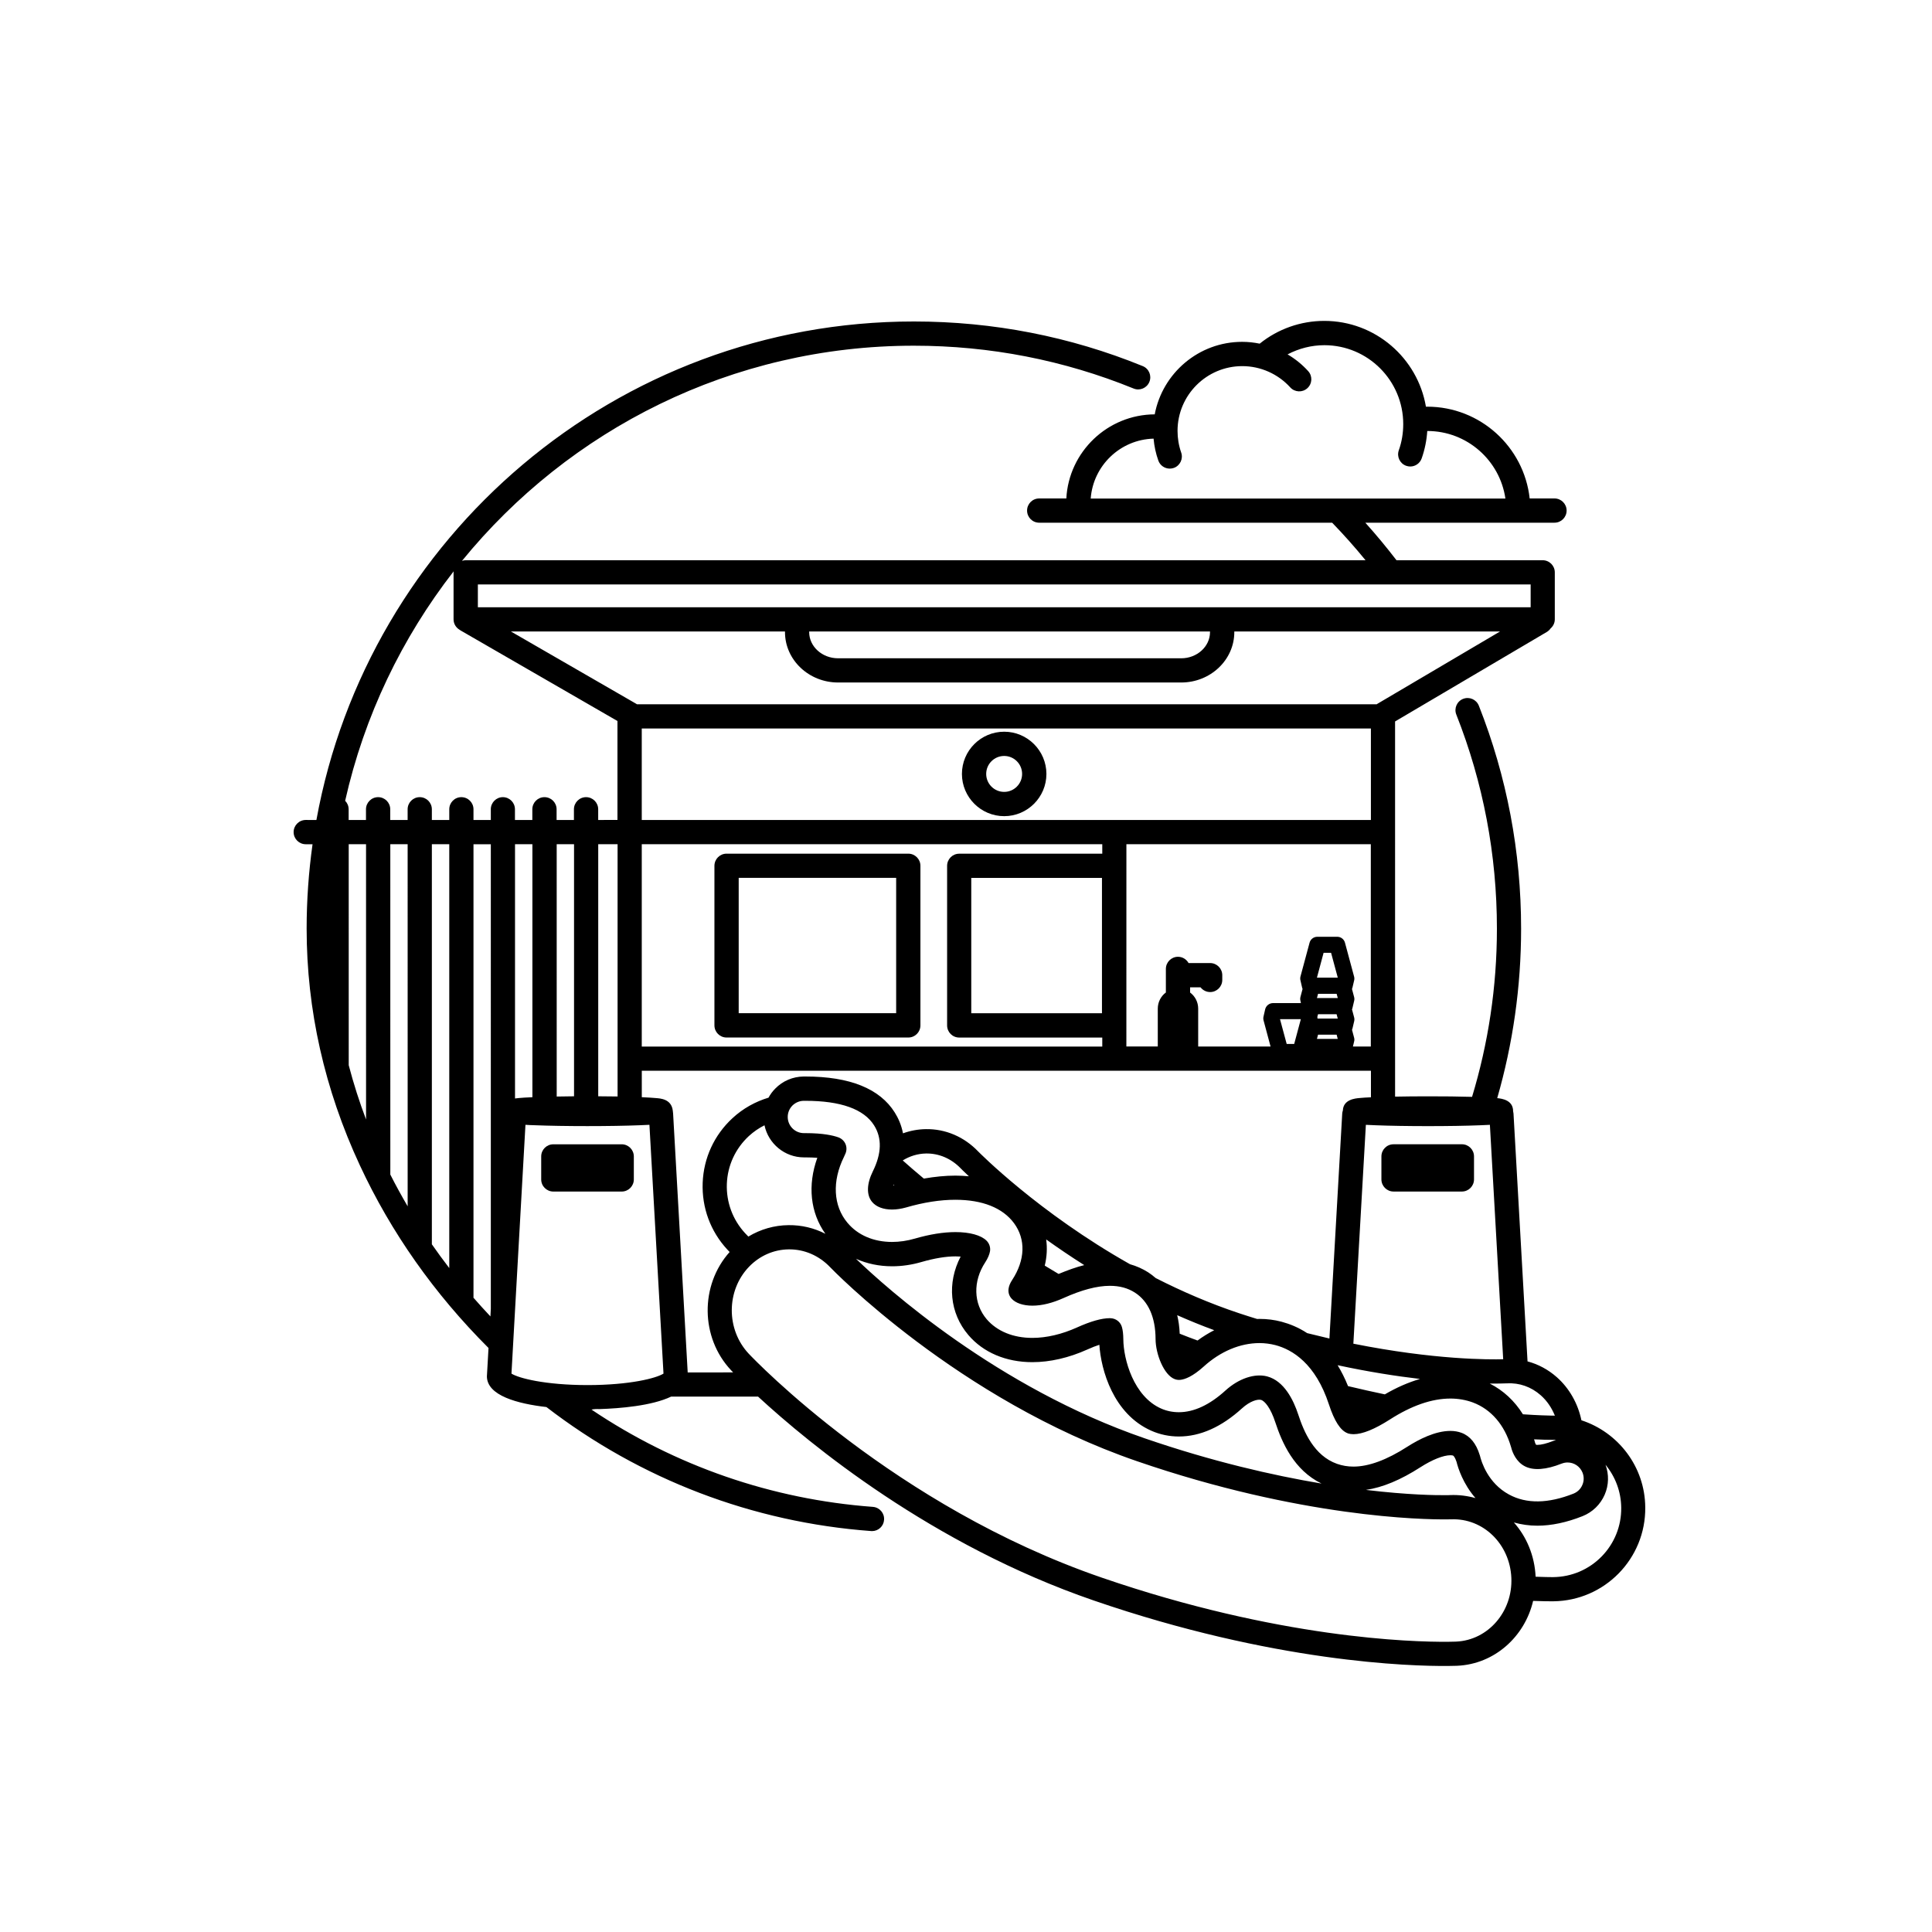 <?xml version="1.0" encoding="UTF-8"?>
<!-- Uploaded to: ICON Repo, www.svgrepo.com, Generator: ICON Repo Mixer Tools -->
<svg fill="#000000" width="800px" height="800px" version="1.1" viewBox="144 144 512 512" xmlns="http://www.w3.org/2000/svg">
 <g>
  <path d="m563.09 520.38c-0.918-4.43-3.211-8.496-6.535-11.426-2.281-2.016-4.934-3.426-7.742-4.172l-3.719-65.691c-0.02-0.188-0.102-0.578-0.102-0.609 0-2.91-2.883-3.336-4.211-3.465 4.152-14.414 6.328-29.492 6.328-44.91 0-20.398-3.769-40.285-11.199-59.094-0.66-1.652-2.519-2.457-4.172-1.805-1.641 0.648-2.457 2.519-1.797 4.168 7.133 18.051 10.758 37.141 10.758 56.734 0 15.492-2.312 30.457-6.586 44.566-3.367-0.105-7.422-0.141-11.688-0.141-3.066 0-6.019 0.031-8.711 0.082l-0.004-99.426 40.223-23.723c0.402-0.242 0.734-0.562 0.992-0.934 0.68-0.59 1.113-1.441 1.113-2.398v-12.461c0-1.773-1.445-3.211-3.231-3.211h-38.723c-2.621-3.41-5.371-6.734-8.258-9.945h50.133c1.773 0 3.211-1.441 3.211-3.215 0-1.773-1.438-3.211-3.211-3.211l-6.578 0.008c-1.496-13.66-13.098-24.328-27.148-24.328-0.117 0-0.227 0.012-0.344 0.012-2.188-12.891-13.43-22.746-26.945-22.746-6.238 0-12.273 2.133-17.109 6.031-1.527-0.312-3.066-0.48-4.656-0.48-11.504 0-21.105 8.293-23.164 19.215-12.516 0.066-22.773 9.926-23.426 22.293l-7.191-0.004c-1.785 0-3.211 1.438-3.211 3.211 0 1.773 1.426 3.215 3.211 3.215h77.637c3.078 3.18 6.039 6.508 8.848 9.945h-238.48c-0.332 0-0.672 0.07-0.973 0.168 28.348-34.777 71.484-57.02 119.76-57.02 20.141 0 39.734 3.82 58.227 11.348 1.641 0.676 3.512-0.121 4.18-1.758 0.672-1.648-0.117-3.523-1.773-4.188-19.254-7.844-39.656-11.82-60.633-11.82-78.906 0-144.72 57.078-158.34 132.11l-2.82-0.008c-1.773 0-3.219 1.438-3.219 3.219 0 1.777 1.445 3.215 3.219 3.215h1.797c-1.023 7.316-1.566 14.793-1.566 22.371 0 21.484 4.742 42.594 14.113 62.734 8.258 17.77 19.711 34.031 34.086 48.391l-0.414 7.309c-0.012 0.059-0.012 0.117-0.012 0.188 0 5.144 8.188 7.281 15.773 8.156 24.934 19.191 54.688 30.551 86.051 32.863 0.082 0 0.145 0.012 0.238 0.012 1.664 0 3.078-1.289 3.188-2.973 0.145-1.777-1.188-3.305-2.953-3.449-26.812-1.984-52.395-10.852-74.578-25.781 0.539-0.121 1.238-0.176 2.117-0.133 5.379-0.176 13.836-0.848 18.984-3.305h23.043c13.707 12.637 46.012 39.262 88.934 54.023 47.793 16.453 83.984 17.445 93.941 17.355 0.953-0.012 1.652-0.031 2.055-0.039 0.195 0 0.324-0.012 0.363-0.012 9.84-0.441 17.879-7.684 20.102-17.191 2.527 0.102 4.211 0.105 4.938 0.105h0.402c13.578-0.133 24.512-11.281 24.375-24.863-0.059-10.781-7.152-19.918-16.918-23.109zm-130.04-244.27c0.648-8.723 7.844-15.637 16.66-15.863 0.176 1.984 0.59 3.926 1.258 5.801 0.465 1.32 1.703 2.141 3.031 2.141 0.352 0 0.719-0.059 1.074-0.18 1.664-0.59 2.539-2.43 1.949-4.098-0.641-1.832-0.961-3.758-0.961-5.719 0-9.465 7.684-17.164 17.16-17.164 4.832 0 9.457 2.055 12.711 5.637 1.188 1.309 3.219 1.41 4.523 0.223 1.328-1.195 1.414-3.231 0.227-4.535-1.602-1.77-3.445-3.25-5.461-4.438 3.004-1.578 6.34-2.434 9.754-2.434 11.531 0 20.898 9.375 20.898 20.902 0 2.387-0.383 4.731-1.18 6.961-0.578 1.672 0.289 3.508 1.961 4.098 0.352 0.125 0.73 0.188 1.074 0.188 1.328 0 2.559-0.82 3.031-2.144 0.828-2.344 1.32-4.785 1.484-7.266h0.031c10.5 0 19.215 7.789 20.676 17.906l-109.9-0.004zm124.79 255.77c0.516-0.195 1.031-0.309 1.57-0.309 1.773 0 3.324 1.062 3.984 2.707 0.414 1.062 0.402 2.223-0.059 3.258-0.441 1.059-1.289 1.867-2.344 2.293-6.699 2.648-12.48 2.762-17.121 0.215-5.543-3.012-7.281-8.629-7.672-10.281-0.02-0.07-0.039-0.121-0.059-0.172-0.938-3.059-2.559-5.039-4.832-5.883-0.875-0.324-1.867-0.5-2.934-0.5-4.047 0-8.434 2.281-11.418 4.191-5.422 3.488-10.223 5.266-14.277 5.266-1.535 0-2.961-0.246-4.359-0.734-6.082-2.156-8.777-8.488-10.262-13.047-1.301-3.965-3.789-8.934-8.246-10.121-3.316-0.867-7.547 0.559-11.039 3.727-4.191 3.82-8.363 5.762-12.367 5.762-1.641 0-3.231-0.324-4.695-0.973-7.25-3.188-9.984-12.977-10.016-18.391-0.012-1.258-0.125-2.344-0.371-3.199-0.383-1.367-1.602-2.301-3.012-2.344l-0.188-0.012c-2.168 0-5.09 0.828-8.68 2.449-4.004 1.812-8.105 2.777-11.863 2.777-5.078 0-9.355-1.77-12.082-4.938-3.543-4.152-3.688-10.078-0.395-15.094 0.691-1.062 1.113-2.055 1.27-2.961 0.145-1.023-0.195-2.055-0.938-2.785-1.457-1.438-4.457-2.262-8.207-2.262-3.199 0-6.82 0.578-10.777 1.723-2.023 0.59-4.066 0.887-6.031 0.887-4.902 0-9.105-1.793-11.848-5.098-3.758-4.488-4.09-11.004-0.918-17.426 0.188-0.371 0.332-0.699 0.441-0.984 0.312-0.797 0.309-1.703-0.051-2.5-0.363-0.797-1.031-1.402-1.84-1.703-1.426-0.516-4.102-1.125-8.699-1.125h-0.465c-2.332 0-4.262-1.898-4.281-4.242-0.012-1.145 0.422-2.223 1.219-3.043 0.805-0.805 1.879-1.27 3.031-1.281h0.422c9.375 0 15.508 2.195 18.223 6.523 2.117 3.367 1.988 7.453-0.332 12.148-1.652 3.336-1.734 6.297-0.207 8.125 1.094 1.309 2.973 2.019 5.273 2.019 1.168 0 2.414-0.188 3.672-0.535 4.684-1.367 9.094-2.055 13.121-2.055 7.176 0 12.555 2.152 15.547 6.203 3.16 4.289 2.961 9.77-0.492 15.055-0.539 0.805-0.867 1.602-0.961 2.363-0.117 0.934 0.156 1.84 0.777 2.543 1.055 1.203 3.078 1.898 5.551 1.898 2.519 0 5.316-0.695 8.312-2.047 4.715-2.125 8.828-3.211 12.211-3.211 2.57 0 4.75 0.586 6.66 1.812 3.543 2.281 5.43 6.523 5.453 12.27 0.012 4.027 2.223 9.551 5.039 10.629 0.484 0.195 0.992 0.262 1.508 0.207 1.211-0.121 3.25-0.848 6.219-3.531 4.41-4.004 9.645-6.211 14.773-6.211 1.426 0 2.852 0.188 4.203 0.535 4.516 1.188 10.656 4.898 14.199 15.723 1.438 4.398 3.047 6.898 4.922 7.621 0.07 0.02 0.137 0.051 0.207 0.086 0.402 0.109 0.875 0.18 1.395 0.18 2.371 0 5.598-1.32 9.613-3.883 5.738-3.688 11.129-5.562 16.051-5.562 2.098 0 4.09 0.352 5.945 1.031 4.84 1.805 8.434 5.981 10.105 11.73l0.07 0.207c0.02 0.121 0.059 0.246 0.09 0.359 0.297 0.992 1.23 3.441 3.512 4.613 2.289 1.195 5.656 0.938 9.746-0.695zm-22.828 9.129c-2.125-0.598-4.379-0.887-6.699-0.797l-0.105 0.012c-0.156 0-0.484 0.012-0.945 0.012-2.59 0.031-10.078-0.051-21.285-1.395 4.449-0.648 9.219-2.644 14.465-6.019 3.098-1.988 6.062-3.168 7.941-3.168 0.402 0 0.621 0.055 0.699 0.098 0.102 0.031 0.516 0.414 0.918 1.664 0.406 1.656 1.719 5.797 5.012 9.594zm-134.39-43.215c3.953 4.637 9.977 7.195 16.965 7.195 4.656 0 9.684-1.152 14.523-3.336 1.301-0.59 2.371-0.992 3.231-1.27 0.434 6.672 3.68 18.332 13.793 22.789 2.281 1.004 4.742 1.516 7.281 1.516 5.648 0 11.266-2.5 16.695-7.43 2.188-1.996 4.191-2.5 5.059-2.273 1.012 0.266 2.578 2.195 3.789 5.906 1.773 5.391 4.938 12.711 12.262 16.27-12.906-2.168-28.879-5.812-46.84-11.984-39.125-13.461-68.508-39.863-76.523-47.574 2.883 1.289 6.109 1.977 9.574 1.977 2.578 0 5.215-0.383 7.824-1.148 3.375-0.969 6.398-1.477 8.984-1.477 0.504 0 0.945 0.031 1.34 0.051-3.656 7.016-2.914 14.973 2.043 20.789zm-37.883-26.824c-2.992-1.535-6.309-2.332-9.742-2.293-3.809 0.031-7.465 1.094-10.676 3.031-0.484-0.516-0.766-0.816-0.867-0.906-3.293-3.57-5.008-8.219-4.832-13.07 0.188-4.863 2.262-9.344 5.824-12.656 1.27-1.168 2.676-2.125 4.152-2.863 1.012 4.852 5.344 8.508 10.469 8.508h0.09 0.363c1.211 0 2.231 0.051 3.078 0.109-2.625 7.277-1.863 14.535 2.141 20.141zm17.984-12.82c0.02-0.059 0.051-0.137 0.082-0.195 0.07 0.059 0.125 0.117 0.195 0.168-0.098 0.016-0.191 0.027-0.277 0.027zm2.512-6.621c1.859-1.152 3.977-1.805 6.195-1.84 3.414-0.051 6.672 1.355 9.16 3.934 0.051 0.051 0.785 0.805 2.176 2.106-1.16-0.105-2.352-0.176-3.562-0.176-2.676 0-5.481 0.281-8.383 0.785-2.047-1.699-3.926-3.328-5.586-4.809zm38.012 20.938c3.098 2.211 6.473 4.516 10.086 6.801-2.137 0.539-4.387 1.336-6.793 2.344-1.25-0.73-2.457-1.465-3.672-2.207 0.574-2.344 0.691-4.684 0.379-6.938zm34.723 20.074c3.188 1.406 6.453 2.746 9.809 3.977-1.516 0.777-2.992 1.684-4.418 2.734-1.594-0.578-3.168-1.188-4.727-1.809-0.07-1.805-0.309-3.43-0.664-4.902zm42.512 13.254c8.246 1.773 15.586 2.91 21.844 3.641-3.047 0.887-6.16 2.231-9.332 4.086-3.117-0.66-6.379-1.371-9.754-2.188-0.828-2.074-1.766-3.906-2.758-5.539zm56.992 20.121c-1.594 0.629-3.059 0.992-4.035 0.992-0.168 0-0.289-0.02-0.352-0.02-0.102-0.125-0.227-0.363-0.297-0.598-0.059-0.215-0.102-0.371-0.145-0.539l-0.051-0.137c-0.012-0.059-0.031-0.109-0.051-0.176 2.023 0.105 3.562 0.125 4.516 0.125h0.082c0.039 0.012 0.09 0.012 0.117 0.012 0.371-0.012 0.746 0.012 1.113 0.031-0.285 0.094-0.602 0.191-0.898 0.309zm-12.102-15.309c3.25-0.195 6.414 0.918 8.934 3.148 1.652 1.457 2.922 3.336 3.75 5.41-0.195 0-0.414-0.012-0.609-0.012h-0.312c-0.926-0.02-3.512-0.07-7.547-0.352-2.207-3.543-5.184-6.316-8.777-8.137 2.055 0.02 3.57-0.031 4.438-0.059h0.125zm-20.941-68.172c5.215 0 10.125-0.082 13.816-0.227 0.973-0.031 1.828-0.07 2.59-0.117l3.523 62.121c-3.57 0.105-18.254 0.176-39.707-4.121l3.316-58c0.777 0.051 1.641 0.086 2.644 0.117 3.691 0.145 8.613 0.227 13.816 0.227zm-19.582-23.449-0.551-2.074c0.051-0.109 0.102-0.238 0.125-0.359l0.453-1.934c0.082-0.336 0.07-0.711-0.031-1.055l-0.539-2.019h-0.031c0.07-0.121 0.105-0.273 0.145-0.414l0.453-1.93c0.082-0.328 0.07-0.707-0.031-1.031l-0.551-2.074c0.051-0.105 0.102-0.246 0.125-0.359l0.453-1.934c0.082-0.336 0.07-0.715-0.031-1.043l-2.402-8.922c-0.246-0.941-1.094-1.582-2.055-1.582h-5.266c-0.973 0-1.82 0.648-2.066 1.582l-2.402 8.922c-0.09 0.328-0.102 0.707-0.012 1.043l0.441 1.934c0.031 0.109 0.082 0.258 0.117 0.359l-0.551 2.074c-0.09 0.328-0.102 0.707-0.012 1.031l0.125 0.629h-7.371c-0.992 0-1.859 0.672-2.098 1.637l-0.441 1.934c-0.082 0.336-0.07 0.711 0.02 1.043l1.848 6.891h-19.18v-10.031c0-1.758-0.836-3.305-2.144-4.277v-1.371h2.777c0.578 0.75 1.508 1.25 2.539 1.25 1.773 0 3.211-1.438 3.211-3.215v-1.25c0-1.773-1.438-3.219-3.211-3.219h-5.719c-0.551-0.984-1.594-1.664-2.805-1.664-1.773 0-3.211 1.445-3.211 3.219v6.246c-1.301 0.961-2.144 2.519-2.144 4.277v10.031h-8.324l0.008-53.602h64.773v53.609h-4.742l0.312-1.309c0.105-0.355 0.098-0.707-0.004-1.043zm-9.691-5.066c0-0.145-0.02-0.289-0.051-0.434l0.188-0.711h4.914l0.309 1.145zm5.356 5.402h-5.512l0.297-1.125h4.922zm-5.512-10.824 0.297-1.125h4.922l0.309 1.125zm0-5.414 1.762-6.574h1.988l1.773 6.574zm-4.266 11.012-1.762 6.566h-1.988l-1.773-6.566zm-90.531-43.855c-1.785 0-3.211 1.445-3.211 3.219v42.281c0 1.785 1.426 3.223 3.211 3.223h37.91v2.394h-122.04v-53.629h122.04v2.508zm37.828 6.414v35.867h-34.637v-35.867zm-121.96-15.352v-24.242h193.23v24.242zm194.91-30.762c-0.059 0.031-0.102 0.07-0.137 0.102l-196.06-0.004c-0.059-0.031-0.105-0.082-0.168-0.117l-33.23-19.176h72.641v0.172c0 7.359 6.316 13.352 14.07 13.352h90.934c7.754 0 14.07-5.992 14.07-13.352v-0.172h70.426zm-150.54-19.02v-0.172h106.22v0.172c0 3.82-3.426 6.934-7.637 6.934l-90.941-0.004c-4.199 0-7.644-3.113-7.644-6.93zm-87.805-12.633h279v6.039l-279 0.004zm-29.629 141.79c-1.773-4.676-3.305-9.477-4.594-14.383l-0.004-58.57h4.594zm11.023 23.008c-1.602-2.754-3.148-5.551-4.594-8.414l-0.004-87.547h4.594zm11.027 16.363c-1.582-2.066-3.129-4.16-4.613-6.297v-106.03h4.613zm11.012 10.824-0.105 1.988c-1.527-1.621-3.023-3.273-4.508-4.969 0.012-0.051 0.02-0.102 0.02-0.152v-120h4.594zm0-132.4v2.828h-4.594v-2.828c0-1.785-1.438-3.219-3.219-3.219-1.773 0-3.199 1.438-3.199 3.219v2.828h-4.613v-2.828c0-1.785-1.438-3.219-3.211-3.219s-3.211 1.438-3.211 3.219v2.828h-4.606v-2.828c0-1.785-1.438-3.219-3.211-3.219-1.773 0-3.219 1.438-3.219 3.219v2.828h-4.594v-2.828c0-0.887-0.352-1.684-0.926-2.254 5.059-22.516 15.043-43.18 28.762-60.82-0.012 0.098-0.031 0.18-0.031 0.273v12.461c0 1.176 0.641 2.195 1.582 2.754 0.105 0.07 0.188 0.145 0.309 0.207l41.543 23.98v26.223l-5.106 0.004v-2.828c0-1.785-1.445-3.219-3.211-3.219-1.773 0-3.219 1.438-3.219 3.219v2.828h-4.594v-2.828c0-1.785-1.445-3.219-3.219-3.219-1.773 0-3.211 1.438-3.211 3.219v2.828h-4.606v-2.828c0-1.785-1.438-3.219-3.211-3.219-1.738 0-3.188 1.438-3.188 3.219zm33.594 9.25v66.855c-1.621-0.02-3.344-0.039-5.129-0.051v-66.805zm-11.539 0v66.805c-1.594 0.012-3.141 0.031-4.594 0.066l-0.004-66.871zm-11.035 0v67.051c-1.484 0.066-2.695 0.125-3.582 0.215-0.258 0.023-0.621 0.055-1.023 0.117v-67.383zm14.605 143.34c-11.316-0.012-18.285-1.848-20.152-3.047l3.707-65.93c0.754 0.051 1.602 0.098 2.578 0.117 3.699 0.145 8.609 0.227 13.824 0.227 5.215 0 10.125-0.082 13.816-0.227 1.004-0.039 1.879-0.07 2.637-0.117l3.727 65.93c-1.863 1.199-8.832 3.039-20.137 3.047zm31.902-3.356h-5.352l-3.867-68.621c-0.012-0.277-0.039-0.309-0.09-0.797-0.383-3.066-3.316-3.199-4.508-3.293-0.906-0.09-2.156-0.152-3.699-0.227v-7.019h193.23v7.043c-1.23 0.051-2.242 0.117-3.023 0.195-1.188 0.102-4.301 0.395-4.418 3.305-0.09 0.258-0.145 0.516-0.168 0.781l-3.394 59.645c-1.918-0.449-3.883-0.922-5.894-1.426-2.352-1.543-4.684-2.457-6.781-3.019-1.891-0.508-3.859-0.75-5.844-0.75-0.215 0-0.434 0.012-0.641 0.02-1.559-0.484-3.129-0.973-4.731-1.508-7.856-2.613-15.262-5.836-22.141-9.336-0.672-0.59-1.352-1.094-2.004-1.523-1.484-0.945-3.09-1.656-4.812-2.144-24.312-13.707-40.039-29.691-40.246-29.895-3.719-3.879-8.66-5.992-13.863-5.906-2.086 0.031-4.121 0.414-6.051 1.113-0.422-2.211-1.258-4.055-2.176-5.512-3.953-6.328-11.926-9.547-23.664-9.547h-0.484c-2.863 0.031-5.551 1.164-7.535 3.211-0.719 0.719-1.309 1.527-1.773 2.394-3.465 1.043-6.762 2.84-9.582 5.461-4.82 4.457-7.617 10.531-7.871 17.105-0.246 6.578 2.055 12.855 6.523 17.68 0.082 0.098 0.297 0.312 0.621 0.66-7.879 8.793-7.773 22.688 0.41 31.363 0.082 0.09 0.258 0.277 0.523 0.543zm198.3 71.332-0.266 0.012c-0.352 0.012-0.992 0.031-1.879 0.039-9.703 0.082-44.969-0.898-91.801-17.012-54.926-18.906-91.973-57.684-93.527-59.328-6.019-6.402-5.992-16.738 0.07-23.043 2.832-2.941 6.594-4.578 10.551-4.613 4.133-0.039 8.02 1.652 10.973 4.75 0.332 0.352 33.832 35.07 81.281 51.383 43.535 14.988 75.953 15.477 82.023 15.422 0.516 0 0.855-0.012 1.094-0.012h0.125c8.508-0.371 15.598 6.543 15.98 15.516 0.391 8.934-6.152 16.512-14.625 16.887zm38.547-22.547c-3.406 3.465-7.961 5.41-12.832 5.461h-0.332c-0.648 0-2.125-0.02-4.328-0.105-0.258-5.57-2.394-10.602-5.758-14.379 1.988 0.555 4.055 0.855 6.219 0.855 3.738 0 7.766-0.855 11.977-2.527 2.644-1.055 4.731-3.078 5.875-5.707 1.094-2.539 1.152-5.332 0.215-7.91 2.559 3.109 4.121 7.062 4.16 11.406 0.047 4.852-1.812 9.445-5.195 12.906z"/>
  <path d="m384.71 370.23h-48.168c-1.773 0-3.211 1.445-3.211 3.219v42.281c0 1.785 1.438 3.223 3.211 3.223h48.168c1.785 0 3.211-1.438 3.211-3.223v-42.285c0-1.77-1.441-3.215-3.211-3.215zm-3.219 42.277h-41.73v-35.867h41.73z"/>
  <path d="m308.76 447.25h-18.117c-1.785 0-3.219 1.438-3.219 3.211v6.102c0 1.77 1.438 3.211 3.219 3.211h18.117c1.773 0 3.211-1.441 3.211-3.211v-6.102c-0.004-1.773-1.449-3.211-3.211-3.211z"/>
  <path d="m513.3 459.77h18.117c1.773 0 3.211-1.445 3.211-3.211v-6.102c0-1.777-1.438-3.215-3.211-3.215l-18.117 0.004c-1.785 0-3.211 1.438-3.211 3.215v6.102c0.008 1.762 1.441 3.207 3.211 3.207z"/>
  <path d="m410.12 337.91c-6.184 0-11.199 5.023-11.199 11.191 0 6.16 5.019 11.191 11.199 11.191 6.172 0 11.191-5.027 11.191-11.191-0.012-6.176-5.035-11.191-11.191-11.191zm0 15.949c-2.637 0-4.769-2.137-4.769-4.762s2.137-4.762 4.769-4.762c2.621 0 4.75 2.137 4.75 4.762s-2.137 4.762-4.75 4.762z"/>
 </g>
</svg>
